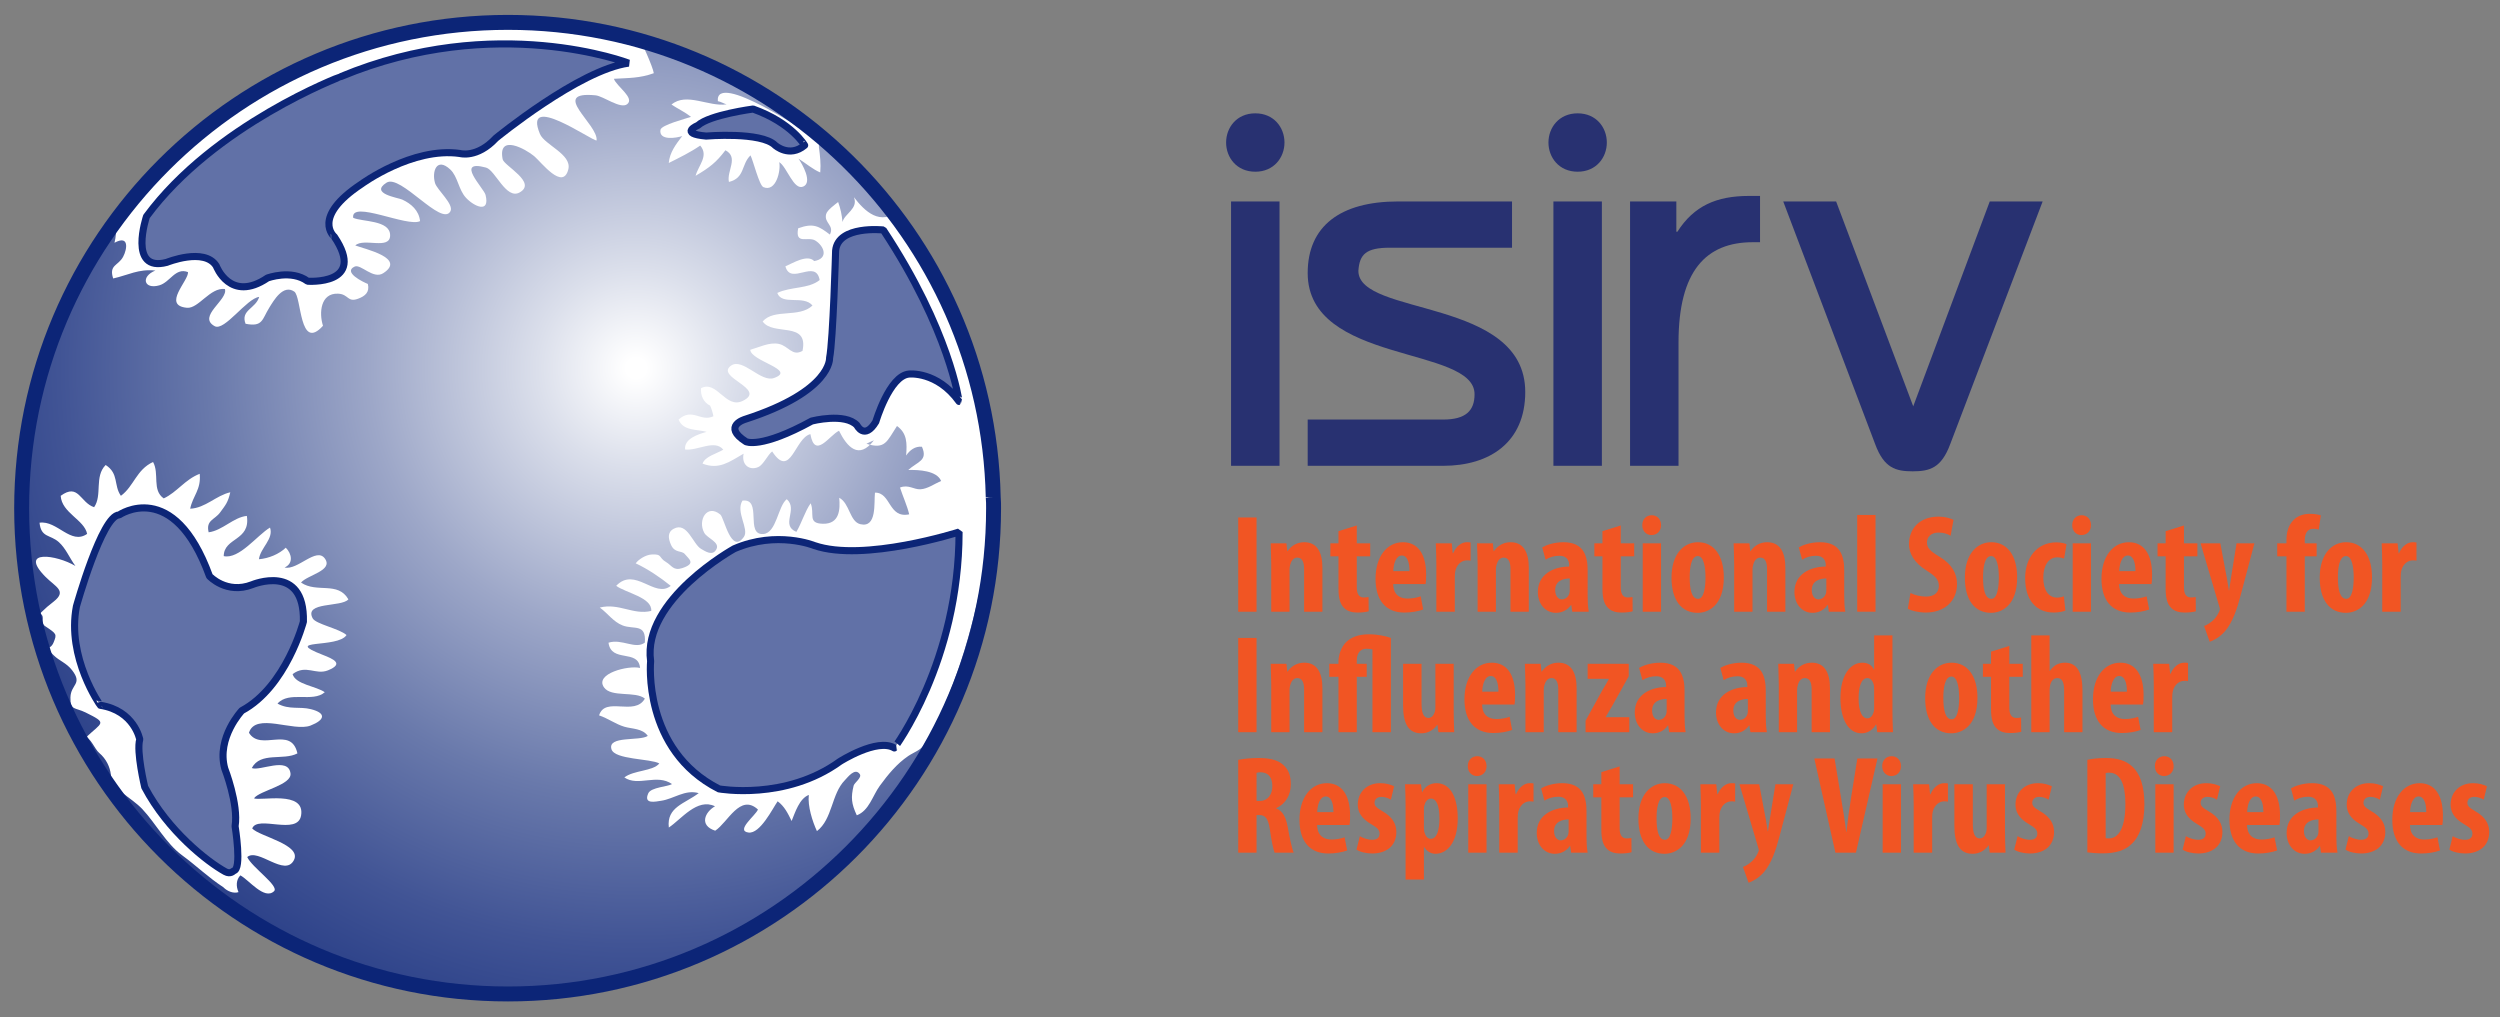 <?xml version="1.0" encoding="utf-8"?>
<!-- Generator: Adobe Illustrator 16.0.0, SVG Export Plug-In . SVG Version: 6.00 Build 0)  -->
<!DOCTYPE svg PUBLIC "-//W3C//DTD SVG 1.1//EN" "http://www.w3.org/Graphics/SVG/1.1/DTD/svg11.dtd">
<svg version="1.1" xmlns="http://www.w3.org/2000/svg" xmlns:xlink="http://www.w3.org/1999/xlink" x="0px" y="0px"
	 width="306.333px" height="124.667px" viewBox="0 0 306.333 124.667" enable-background="new 0 0 306.333 124.667"
	 xml:space="preserve">
<rect x="0" y="0" width="306.333" height="124.667" fill="#808080" stroke="none"/>
<g id="Layer_1">
	<g>
		<g>
			<path fill="#F15523" d="M153.969,63.407v11.547h-2.246V63.407H153.969z"/>
			<path fill="#F15523" d="M155.766,69.095c0-0.924-0.05-1.73-0.068-2.519h1.936l0.102,0.96h0.036
				c0.446-0.668,1.165-1.097,2.04-1.097c1.592,0,2.227,1.269,2.227,3.135v5.381h-2.244v-5.243c0-0.703-0.171-1.388-0.822-1.388
				c-0.378,0-0.687,0.256-0.84,0.754c-0.069,0.171-0.121,0.446-0.121,0.772v5.105h-2.245V69.095z"/>
			<path fill="#F15523" d="M166.251,64.385v2.191h1.646v1.595h-1.646v3.819c0,0.977,0.412,1.218,0.859,1.218
				c0.223,0,0.393-0.018,0.58-0.052l0.018,1.747c-0.31,0.086-0.771,0.155-1.37,0.155c-0.653,0-1.218-0.155-1.61-0.531
				c-0.462-0.446-0.721-1.079-0.721-2.398V68.17h-0.992v-1.595h0.992v-1.49L166.251,64.385z"/>
			<path fill="#F15523" d="M170.705,71.563c0.035,1.302,0.79,1.781,1.783,1.781c0.635,0,1.198-0.136,1.594-0.274l0.308,1.612
				c-0.583,0.221-1.458,0.376-2.313,0.376c-2.278,0-3.528-1.508-3.528-4.129c0-2.81,1.457-4.489,3.357-4.489
				c1.8,0,2.844,1.422,2.844,3.959c0,0.599-0.016,0.924-0.068,1.165H170.705z M172.71,69.986c0-1.079-0.273-1.919-0.941-1.919
				c-0.739,0-1.029,1.08-1.045,1.919H172.71z"/>
			<path fill="#F15523" d="M176,69.095c0-0.84-0.034-1.747-0.067-2.519h1.953l0.12,1.217h0.049c0.379-0.892,1.047-1.354,1.662-1.354
				c0.226,0,0.344,0,0.481,0.035v2.227c-0.138-0.036-0.29-0.036-0.481-0.036c-0.478,0-1.114,0.326-1.369,1.201
				c-0.053,0.189-0.086,0.479-0.086,0.84v4.249H176V69.095z"/>
			<path fill="#F15523" d="M181.055,69.095c0-0.924-0.052-1.73-0.069-2.519h1.936l0.102,0.96h0.034
				c0.447-0.668,1.167-1.097,2.041-1.097c1.592,0,2.229,1.269,2.229,3.135v5.381h-2.245v-5.243c0-0.703-0.173-1.388-0.822-1.388
				c-0.379,0-0.687,0.256-0.84,0.754c-0.07,0.171-0.122,0.446-0.122,0.772v5.105h-2.242V69.095z"/>
			<path fill="#F15523" d="M194.539,73.035c0,0.669,0.033,1.354,0.137,1.919h-2.021l-0.121-0.823h-0.034
				c-0.462,0.651-1.112,0.959-1.851,0.959c-1.268,0-2.21-1.062-2.21-2.552c0-2.194,1.937-3.102,3.837-3.119v-0.189
				c0-0.651-0.393-1.13-1.18-1.13c-0.67,0-1.217,0.171-1.715,0.479l-0.41-1.507c0.463-0.274,1.438-0.634,2.604-0.634
				c2.55,0,2.964,1.782,2.964,3.478V73.035z M192.345,70.877c-0.753,0.017-1.783,0.256-1.783,1.422c0,0.839,0.465,1.148,0.806,1.148
				c0.36,0,0.772-0.223,0.925-0.719c0.037-0.121,0.053-0.257,0.053-0.395V70.877z"/>
			<path fill="#F15523" d="M198.597,64.385v2.191h1.646v1.595h-1.646v3.819c0,0.977,0.412,1.218,0.858,1.218
				c0.222,0,0.394-0.018,0.583-0.052l0.015,1.747c-0.306,0.086-0.769,0.155-1.369,0.155c-0.652,0-1.216-0.155-1.61-0.531
				c-0.463-0.446-0.721-1.079-0.721-2.398V68.17h-0.992v-1.595h0.992v-1.49L198.597,64.385z"/>
			<path fill="#F15523" d="M203.533,64.349c0.016,0.719-0.496,1.216-1.183,1.216c-0.616,0-1.13-0.497-1.113-1.216
				c-0.017-0.755,0.532-1.217,1.149-1.217C203.037,63.132,203.533,63.594,203.533,64.349z M201.287,74.955v-8.379h2.246v8.379
				H201.287z"/>
			<path fill="#F15523" d="M211.225,70.74c0,3.496-1.936,4.352-3.204,4.352c-2.004,0-3.205-1.576-3.205-4.3
				c0-3.016,1.578-4.353,3.24-4.353C210.027,66.439,211.225,68.101,211.225,70.74z M207.045,70.74c0,1.439,0.222,2.638,1.028,2.638
				c0.719,0,0.905-1.404,0.905-2.638c0-1.148-0.187-2.605-0.94-2.605C207.215,68.135,207.045,69.591,207.045,70.74z"/>
			<path fill="#F15523" d="M212.492,69.095c0-0.924-0.049-1.73-0.066-2.519h1.935l0.103,0.96h0.035
				c0.445-0.668,1.164-1.097,2.037-1.097c1.595,0,2.23,1.269,2.23,3.135v5.381h-2.246v-5.243c0-0.703-0.172-1.388-0.824-1.388
				c-0.375,0-0.683,0.256-0.837,0.754c-0.068,0.171-0.12,0.446-0.12,0.772v5.105h-2.246V69.095z"/>
			<path fill="#F15523" d="M225.978,73.035c0,0.669,0.031,1.354,0.133,1.919h-2.02l-0.117-0.823h-0.037
				c-0.463,0.651-1.113,0.959-1.85,0.959c-1.268,0-2.211-1.062-2.211-2.552c0-2.194,1.938-3.102,3.839-3.119v-0.189
				c0-0.651-0.395-1.13-1.183-1.13c-0.67,0-1.215,0.171-1.713,0.479l-0.413-1.507c0.463-0.274,1.438-0.634,2.606-0.634
				c2.553,0,2.965,1.782,2.965,3.478V73.035z M223.785,70.877c-0.756,0.017-1.784,0.256-1.784,1.422
				c0,0.839,0.463,1.148,0.806,1.148c0.361,0,0.771-0.223,0.927-0.719c0.034-0.121,0.052-0.257,0.052-0.395V70.877z"/>
			<path fill="#F15523" d="M227.568,63.098h2.246v11.857h-2.246V63.098z"/>
			<path fill="#F15523" d="M234.097,72.659c0.463,0.256,1.252,0.444,1.901,0.444c1.062,0,1.576-0.547,1.576-1.301
				c0-0.84-0.515-1.251-1.491-1.886c-1.574-0.958-2.174-2.175-2.174-3.22c0-1.851,1.23-3.393,3.646-3.393
				c0.756,0,1.475,0.206,1.816,0.411l-0.358,1.936c-0.326-0.206-0.823-0.394-1.472-0.394c-0.961,0-1.424,0.583-1.424,1.198
				c0,0.687,0.343,1.047,1.594,1.799c1.523,0.926,2.09,2.09,2.09,3.308c0,2.106-1.56,3.495-3.822,3.495
				c-0.924,0-1.832-0.24-2.208-0.462L234.097,72.659z"/>
			<path fill="#F15523" d="M247.169,70.74c0,3.496-1.938,4.352-3.205,4.352c-2.004,0-3.203-1.576-3.203-4.3
				c0-3.016,1.576-4.353,3.238-4.353C245.97,66.439,247.169,68.101,247.169,70.74z M242.988,70.74c0,1.439,0.223,2.638,1.029,2.638
				c0.72,0,0.906-1.404,0.906-2.638c0-1.148-0.187-2.605-0.941-2.605C243.16,68.135,242.988,69.591,242.988,70.74z"/>
			<path fill="#F15523" d="M253.08,74.817c-0.223,0.102-0.787,0.24-1.422,0.24c-2.123,0-3.511-1.474-3.511-4.214
				c0-2.588,1.523-4.387,3.835-4.387c0.533,0,1.011,0.12,1.235,0.224l-0.292,1.765c-0.189-0.069-0.463-0.153-0.838-0.153
				c-1.081,0-1.716,1.027-1.716,2.484c0,1.525,0.635,2.45,1.679,2.45c0.327,0,0.602-0.053,0.842-0.172L253.08,74.817z"/>
			<path fill="#F15523" d="M256.214,64.349c0.018,0.719-0.496,1.216-1.181,1.216c-0.617,0-1.131-0.497-1.116-1.216
				c-0.015-0.755,0.533-1.217,1.15-1.217C255.718,63.132,256.214,63.594,256.214,64.349z M253.971,74.955v-8.379h2.243v8.379
				H253.971z"/>
			<path fill="#F15523" d="M259.658,71.563c0.034,1.302,0.788,1.781,1.783,1.781c0.633,0,1.199-0.136,1.592-0.274l0.311,1.612
				c-0.584,0.221-1.459,0.376-2.313,0.376c-2.279,0-3.53-1.508-3.53-4.129c0-2.81,1.454-4.489,3.358-4.489
				c1.796,0,2.842,1.422,2.842,3.959c0,0.599-0.016,0.924-0.068,1.165H259.658z M261.662,69.986c0-1.079-0.271-1.919-0.941-1.919
				c-0.736,0-1.028,1.08-1.043,1.919H261.662z"/>
			<path fill="#F15523" d="M267.607,64.385v2.191h1.646v1.595h-1.646v3.819c0,0.977,0.414,1.218,0.857,1.218
				c0.225,0,0.395-0.018,0.584-0.052l0.016,1.747c-0.307,0.086-0.769,0.155-1.369,0.155c-0.652,0-1.22-0.155-1.613-0.531
				c-0.46-0.446-0.719-1.079-0.719-2.398V68.17h-0.992v-1.595h0.992v-1.49L267.607,64.385z"/>
			<path fill="#F15523" d="M272.062,66.576l0.82,4.352c0.089,0.497,0.156,0.96,0.225,1.406h0.036
				c0.069-0.429,0.136-0.909,0.203-1.371l0.704-4.387h2.19l-1.71,6.459c-0.412,1.576-0.96,3.205-1.869,4.284
				c-0.703,0.822-1.559,1.217-1.902,1.319l-0.685-1.936c0.394-0.136,0.771-0.394,1.115-0.702c0.308-0.292,0.546-0.635,0.7-0.994
				c0.068-0.155,0.12-0.241,0.12-0.36c0-0.103-0.034-0.206-0.067-0.309l-2.297-7.762H272.062z"/>
			<path fill="#F15523" d="M280.166,74.955V68.17h-1.131v-1.595h1.131v-0.342c0-0.941,0.188-1.816,0.856-2.501
				c0.497-0.514,1.216-0.771,2.006-0.771c0.581,0,1.026,0.086,1.353,0.188l-0.258,1.747c-0.172-0.067-0.41-0.102-0.683-0.102
				c-0.755,0-1.03,0.65-1.03,1.387v0.394h1.456v1.595h-1.456v6.784H280.166z"/>
			<path fill="#F15523" d="M290.65,70.74c0,3.496-1.936,4.352-3.203,4.352c-2.005,0-3.203-1.576-3.203-4.3
				c0-3.016,1.574-4.353,3.237-4.353C289.452,66.439,290.65,68.101,290.65,70.74z M286.47,70.74c0,1.439,0.225,2.638,1.028,2.638
				c0.72,0,0.909-1.404,0.909-2.638c0-1.148-0.189-2.605-0.943-2.605C286.644,68.135,286.47,69.591,286.47,70.74z"/>
			<path fill="#F15523" d="M291.904,69.095c0-0.84-0.037-1.747-0.07-2.519h1.954l0.12,1.217h0.05
				c0.376-0.892,1.045-1.354,1.663-1.354c0.223,0,0.342,0,0.479,0.035v2.227c-0.137-0.036-0.289-0.036-0.479-0.036
				c-0.48,0-1.113,0.326-1.371,1.201c-0.052,0.189-0.085,0.479-0.085,0.84v4.249h-2.261V69.095z"/>
			<path fill="#F15523" d="M153.969,78.169v11.547h-2.246V78.169H153.969z"/>
			<path fill="#F15523" d="M155.766,83.858c0-0.926-0.05-1.731-0.068-2.52h1.936l0.102,0.96h0.036
				c0.446-0.669,1.165-1.098,2.04-1.098c1.592,0,2.227,1.268,2.227,3.136v5.379h-2.244v-5.242c0-0.703-0.171-1.387-0.822-1.387
				c-0.378,0-0.687,0.256-0.84,0.753c-0.069,0.171-0.121,0.445-0.121,0.771v5.105h-2.245V83.858z"/>
			<path fill="#F15523" d="M164.007,89.717v-6.784h-1.131v-1.594h1.131v-0.325c0-0.618,0.273-1.748,1.027-2.417
				c0.567-0.498,1.371-0.874,2.727-0.874c1.043,0,2.072,0.223,2.67,0.445v11.547h-2.26V79.592c-0.172-0.069-0.395-0.102-0.72-0.102
				c-0.874,0-1.2,0.686-1.2,1.421v0.428h1.217v1.594h-1.217v6.784H164.007z"/>
			<path fill="#F15523" d="M178.125,87.164c0,0.891,0.032,1.765,0.066,2.553h-1.933l-0.121-0.89h-0.033
				c-0.395,0.565-1.08,1.028-1.938,1.028c-1.594,0-2.244-1.183-2.244-3.444v-5.072h2.262v4.832c0,1.097,0.204,1.799,0.84,1.799
				c0.377,0,0.614-0.291,0.718-0.566c0.085-0.171,0.14-0.427,0.14-0.719v-5.346h2.243V87.164z"/>
			<path fill="#F15523" d="M181.603,86.326c0.033,1.302,0.788,1.781,1.781,1.781c0.636,0,1.201-0.137,1.594-0.274l0.31,1.61
				c-0.585,0.223-1.456,0.376-2.313,0.376c-2.279,0-3.531-1.507-3.531-4.129c0-2.81,1.459-4.489,3.358-4.489
				c1.802,0,2.845,1.423,2.845,3.958c0,0.599-0.018,0.925-0.068,1.166H181.603z M183.609,84.749c0-1.079-0.277-1.918-0.943-1.918
				c-0.736,0-1.029,1.079-1.043,1.918H183.609z"/>
			<path fill="#F15523" d="M186.915,83.858c0-0.926-0.052-1.731-0.069-2.52h1.936l0.104,0.96h0.031
				c0.449-0.669,1.167-1.098,2.041-1.098c1.593,0,2.229,1.268,2.229,3.136v5.379h-2.247v-5.242c0-0.703-0.17-1.387-0.82-1.387
				c-0.377,0-0.686,0.256-0.84,0.753c-0.07,0.171-0.121,0.445-0.121,0.771v5.105h-2.243V83.858z"/>
			<path fill="#F15523" d="M194.283,88.313l2.056-3.735c0.272-0.48,0.631-1.029,0.787-1.354v-0.051h-2.587v-1.834h5.037v1.525
				l-2.006,3.598c-0.289,0.497-0.616,1.027-0.804,1.371v0.05h2.877v1.833h-5.36V88.313z"/>
			<path fill="#F15523" d="M206.412,87.799c0,0.668,0.035,1.354,0.136,1.918h-2.021l-0.119-0.822h-0.037
				c-0.46,0.65-1.113,0.96-1.848,0.96c-1.268,0-2.212-1.063-2.212-2.553c0-2.193,1.937-3.102,3.837-3.118v-0.188
				c0-0.652-0.393-1.132-1.18-1.132c-0.669,0-1.217,0.17-1.713,0.48l-0.414-1.507c0.465-0.275,1.44-0.635,2.605-0.635
				c2.553,0,2.965,1.782,2.965,3.479V87.799z M204.22,85.64c-0.757,0.017-1.783,0.256-1.783,1.421c0,0.84,0.461,1.148,0.804,1.148
				c0.36,0,0.771-0.222,0.927-0.72c0.033-0.12,0.053-0.256,0.053-0.393V85.64z"/>
			<path fill="#F15523" d="M216.365,87.799c0,0.668,0.034,1.354,0.137,1.918h-2.021l-0.12-0.822h-0.034
				c-0.463,0.65-1.113,0.96-1.85,0.96c-1.269,0-2.211-1.063-2.211-2.553c0-2.193,1.938-3.102,3.84-3.118v-0.188
				c0-0.652-0.395-1.132-1.184-1.132c-0.668,0-1.218,0.17-1.714,0.48l-0.41-1.507c0.462-0.275,1.438-0.635,2.604-0.635
				c2.553,0,2.963,1.782,2.963,3.479V87.799z M214.172,85.64c-0.755,0.017-1.783,0.256-1.783,1.421c0,0.84,0.462,1.148,0.806,1.148
				c0.361,0,0.772-0.222,0.927-0.72c0.031-0.12,0.051-0.256,0.051-0.393V85.64z"/>
			<path fill="#F15523" d="M217.958,83.858c0-0.926-0.051-1.731-0.068-2.52h1.938l0.102,0.96h0.035
				c0.444-0.669,1.164-1.098,2.036-1.098c1.595,0,2.229,1.268,2.229,3.136v5.379h-2.245v-5.242c0-0.703-0.17-1.387-0.82-1.387
				c-0.379,0-0.686,0.256-0.842,0.753c-0.066,0.171-0.12,0.445-0.12,0.771v5.105h-2.243V83.858z"/>
			<path fill="#F15523" d="M231.888,77.86v9.373c0,0.805,0.033,1.713,0.068,2.484h-1.934l-0.121-0.941h-0.037
				c-0.308,0.583-0.976,1.08-1.744,1.08c-1.787,0-2.606-1.972-2.606-4.319c0-2.911,1.267-4.334,2.69-4.334
				c0.736,0,1.198,0.36,1.404,0.839h0.035V77.86H231.888z M229.644,84.559c0-0.153,0-0.325-0.018-0.496
				c-0.086-0.515-0.359-0.976-0.805-0.976c-0.79,0-1.08,1.147-1.08,2.501c0,1.594,0.426,2.432,1.063,2.432
				c0.273,0,0.599-0.154,0.769-0.737c0.054-0.12,0.071-0.307,0.071-0.513V84.559z"/>
			<path fill="#F15523" d="M242.304,85.503c0,3.496-1.936,4.352-3.205,4.352c-2.004,0-3.203-1.577-3.203-4.301
				c0-3.016,1.576-4.352,3.24-4.352C241.103,81.202,242.304,82.864,242.304,85.503z M238.123,85.503
				c0,1.439,0.224,2.638,1.029,2.638c0.72,0,0.909-1.405,0.909-2.638c0-1.148-0.189-2.605-0.942-2.605
				C238.294,82.898,238.123,84.354,238.123,85.503z"/>
			<path fill="#F15523" d="M246.21,79.146v2.193h1.646v1.594h-1.646v3.821c0,0.975,0.412,1.216,0.855,1.216
				c0.224,0,0.395-0.018,0.584-0.051l0.018,1.748c-0.309,0.085-0.771,0.154-1.372,0.154c-0.651,0-1.216-0.154-1.61-0.531
				c-0.463-0.445-0.719-1.08-0.719-2.399v-3.957h-0.994v-1.594h0.994v-1.49L246.21,79.146z"/>
			<path fill="#F15523" d="M248.898,77.86h2.246v4.352h0.035c0.189-0.291,0.443-0.53,0.719-0.719
				c0.326-0.188,0.719-0.292,1.131-0.292c1.543,0,2.143,1.303,2.143,3.427v5.088h-2.246v-5.088c0-0.822-0.152-1.541-0.82-1.541
				c-0.379,0-0.703,0.222-0.875,0.787c-0.035,0.137-0.086,0.447-0.086,0.635v5.208h-2.246V77.86z"/>
			<path fill="#F15523" d="M258.616,86.326c0.033,1.302,0.788,1.781,1.78,1.781c0.635,0,1.201-0.137,1.593-0.274l0.31,1.61
				c-0.582,0.223-1.456,0.376-2.314,0.376c-2.277,0-3.528-1.507-3.528-4.129c0-2.81,1.456-4.489,3.358-4.489
				c1.799,0,2.845,1.423,2.845,3.958c0,0.599-0.017,0.925-0.071,1.166H258.616z M260.618,84.749c0-1.079-0.272-1.918-0.94-1.918
				c-0.736,0-1.028,1.079-1.047,1.918H260.618z"/>
			<path fill="#F15523" d="M263.908,83.858c0-0.84-0.033-1.748-0.067-2.52h1.954l0.119,1.216h0.051
				c0.377-0.89,1.045-1.354,1.662-1.354c0.222,0,0.342,0,0.479,0.034v2.229c-0.137-0.035-0.291-0.035-0.479-0.035
				c-0.481,0-1.114,0.326-1.37,1.199c-0.054,0.189-0.087,0.48-0.087,0.84v4.249h-2.262V83.858z"/>
			<path fill="#F15523" d="M151.723,93.104c0.703-0.138,1.594-0.224,2.452-0.224c1.232,0,2.329,0.172,3.082,0.856
				c0.703,0.634,0.909,1.405,0.909,2.399c0,1.233-0.6,2.347-1.783,2.895v0.035c0.79,0.308,1.183,1.046,1.406,2.278
				c0.222,1.286,0.531,2.708,0.736,3.137h-2.347c-0.136-0.326-0.394-1.491-0.565-2.759c-0.206-1.439-0.565-1.851-1.319-1.851h-0.325
				v4.61h-2.246V93.104z M153.969,98.142h0.393c0.978,0,1.543-0.79,1.543-1.8c0-0.977-0.396-1.679-1.405-1.713
				c-0.188,0-0.412,0.018-0.531,0.068V98.142z"/>
			<path fill="#F15523" d="M161.386,101.088c0.036,1.301,0.789,1.781,1.782,1.781c0.635,0,1.197-0.136,1.593-0.273l0.309,1.61
				c-0.582,0.223-1.456,0.376-2.313,0.376c-2.277,0-3.529-1.507-3.529-4.128c0-2.81,1.458-4.488,3.358-4.488
				c1.799,0,2.844,1.421,2.844,3.957c0,0.6-0.017,0.925-0.068,1.166H161.386z M163.392,99.511c0-1.078-0.275-1.918-0.943-1.918
				c-0.737,0-1.027,1.079-1.046,1.918H163.392z"/>
			<path fill="#F15523" d="M166.628,102.458c0.326,0.205,0.943,0.444,1.508,0.444c0.583,0,0.908-0.256,0.908-0.752
				c0-0.429-0.24-0.703-0.978-1.132c-1.37-0.771-1.694-1.645-1.694-2.416c0-1.507,1.079-2.637,2.758-2.637
				c0.703,0,1.251,0.171,1.696,0.375l-0.396,1.646c-0.324-0.188-0.718-0.343-1.164-0.343c-0.564,0-0.84,0.343-0.84,0.719
				c0,0.377,0.188,0.583,0.978,1.045c1.233,0.703,1.696,1.577,1.696,2.536c0,1.714-1.235,2.638-2.965,2.638
				c-0.702,0-1.525-0.188-1.918-0.479L166.628,102.458z"/>
			<path fill="#F15523" d="M172.23,98.759c0-1.012-0.033-1.869-0.067-2.657h1.953l0.122,0.959h0.031
				c0.342-0.686,0.979-1.096,1.748-1.096c1.849,0,2.604,2.004,2.604,4.316c0,2.981-1.319,4.335-2.726,4.335
				c-0.684,0-1.146-0.429-1.387-0.822h-0.033v3.974h-2.246V98.759z M174.476,101.414c0,0.291,0.033,0.548,0.122,0.719
				c0.17,0.514,0.462,0.651,0.718,0.651c0.785,0,1.062-1.165,1.062-2.484c0-1.594-0.376-2.45-1.044-2.45
				c-0.345,0-0.67,0.325-0.755,0.719c-0.087,0.172-0.103,0.395-0.103,0.6V101.414z"/>
			<path fill="#F15523" d="M182.15,93.875c0.018,0.719-0.496,1.217-1.182,1.217c-0.616,0-1.131-0.498-1.113-1.217
				c-0.018-0.754,0.531-1.216,1.148-1.216C181.654,92.658,182.15,93.121,182.15,93.875z M179.908,104.48v-8.378h2.242v8.378H179.908
				z"/>
			<path fill="#F15523" d="M183.708,98.62c0-0.84-0.033-1.747-0.066-2.518h1.953l0.12,1.217h0.05
				c0.377-0.891,1.045-1.353,1.664-1.353c0.221,0,0.343,0,0.479,0.033v2.229c-0.136-0.036-0.291-0.036-0.479-0.036
				c-0.48,0-1.117,0.326-1.371,1.2c-0.053,0.188-0.088,0.479-0.088,0.839v4.25h-2.262V98.62z"/>
			<path fill="#F15523" d="M194.4,102.561c0,0.668,0.035,1.354,0.139,1.919h-2.022l-0.12-0.822h-0.035
				c-0.461,0.651-1.111,0.959-1.85,0.959c-1.268,0-2.211-1.063-2.211-2.554c0-2.193,1.938-3.1,3.84-3.118v-0.187
				c0-0.653-0.395-1.132-1.183-1.132c-0.668,0-1.216,0.172-1.714,0.479l-0.41-1.508c0.462-0.274,1.438-0.632,2.604-0.632
				c2.553,0,2.963,1.781,2.963,3.478V102.561z M192.208,100.401c-0.754,0.019-1.783,0.259-1.783,1.424
				c0,0.838,0.462,1.147,0.805,1.147c0.362,0,0.771-0.224,0.926-0.72c0.034-0.12,0.053-0.256,0.053-0.395V100.401z"/>
			<path fill="#F15523" d="M198.461,93.909v2.193h1.644v1.594h-1.644v3.819c0,0.978,0.409,1.218,0.856,1.218
				c0.223,0,0.393-0.019,0.583-0.052l0.017,1.747c-0.306,0.085-0.773,0.154-1.371,0.154c-0.65,0-1.215-0.154-1.61-0.531
				c-0.462-0.445-0.718-1.079-0.718-2.397v-3.958h-0.994v-1.594h0.994v-1.49L198.461,93.909z"/>
			<path fill="#F15523" d="M207.164,100.265c0,3.495-1.934,4.353-3.203,4.353c-2.006,0-3.202-1.578-3.202-4.3
				c0-3.016,1.575-4.352,3.235-4.352C205.964,95.966,207.164,97.627,207.164,100.265z M202.984,100.265
				c0,1.439,0.224,2.638,1.027,2.638c0.72,0,0.908-1.403,0.908-2.638c0-1.147-0.188-2.605-0.939-2.605
				C203.154,97.66,202.984,99.118,202.984,100.265z"/>
			<path fill="#F15523" d="M208.416,98.62c0-0.84-0.035-1.747-0.068-2.518h1.953l0.121,1.217h0.053
				c0.374-0.891,1.042-1.353,1.66-1.353c0.221,0,0.342,0,0.479,0.033v2.229c-0.137-0.036-0.289-0.036-0.479-0.036
				c-0.479,0-1.113,0.326-1.369,1.2c-0.055,0.188-0.09,0.479-0.09,0.839v4.25h-2.26V98.62z"/>
			<path fill="#F15523" d="M215.56,96.102l0.821,4.352c0.087,0.497,0.153,0.96,0.225,1.404h0.032c0.07-0.428,0.137-0.907,0.205-1.37
				l0.705-4.386h2.191l-1.715,6.459c-0.41,1.577-0.957,3.204-1.866,4.283c-0.702,0.822-1.559,1.216-1.901,1.319l-0.686-1.937
				c0.396-0.137,0.771-0.393,1.111-0.702c0.311-0.291,0.55-0.633,0.705-0.994c0.068-0.154,0.121-0.239,0.121-0.358
				c0-0.104-0.035-0.207-0.07-0.31l-2.295-7.761H215.56z"/>
			<path fill="#F15523" d="M224.897,104.48l-2.587-11.547h2.486l0.82,4.985c0.205,1.233,0.445,2.655,0.598,4.009h0.036
				c0.153-1.371,0.343-2.759,0.548-4.061l0.789-4.933h2.467l-2.639,11.547H224.897z"/>
			<path fill="#F15523" d="M232.932,93.875c0.017,0.719-0.495,1.217-1.183,1.217c-0.614,0-1.131-0.498-1.113-1.217
				c-0.018-0.754,0.531-1.216,1.147-1.216C232.437,92.658,232.932,93.121,232.932,93.875z M230.687,104.48v-8.378h2.245v8.378
				H230.687z"/>
			<path fill="#F15523" d="M234.49,98.62c0-0.84-0.032-1.747-0.068-2.518h1.955l0.12,1.217h0.05
				c0.377-0.891,1.046-1.353,1.662-1.353c0.223,0,0.344,0,0.479,0.033v2.229c-0.136-0.036-0.29-0.036-0.479-0.036
				c-0.479,0-1.115,0.326-1.371,1.2c-0.051,0.188-0.083,0.479-0.083,0.839v4.25h-2.265V98.62z"/>
			<path fill="#F15523" d="M245.678,101.927c0,0.892,0.035,1.764,0.067,2.553h-1.936l-0.12-0.891h-0.031
				c-0.396,0.565-1.08,1.028-1.937,1.028c-1.595,0-2.246-1.183-2.246-3.444v-5.071h2.26v4.832c0,1.096,0.207,1.799,0.843,1.799
				c0.375,0,0.618-0.291,0.718-0.567c0.086-0.169,0.138-0.427,0.138-0.718v-5.346h2.244V101.927z"/>
			<path fill="#F15523" d="M247.22,102.458c0.326,0.205,0.941,0.444,1.508,0.444c0.584,0,0.91-0.256,0.91-0.752
				c0-0.429-0.242-0.703-0.977-1.132c-1.372-0.771-1.698-1.645-1.698-2.416c0-1.507,1.079-2.637,2.76-2.637
				c0.7,0,1.249,0.171,1.694,0.375l-0.391,1.646c-0.326-0.188-0.723-0.343-1.168-0.343c-0.565,0-0.84,0.343-0.84,0.719
				c0,0.377,0.189,0.583,0.979,1.045c1.232,0.703,1.695,1.577,1.695,2.536c0,1.714-1.234,2.638-2.965,2.638
				c-0.701,0-1.525-0.188-1.918-0.479L247.22,102.458z"/>
			<path fill="#F15523" d="M255.77,93.104c0.565-0.138,1.39-0.224,2.278-0.224c1.457,0,2.469,0.344,3.205,1.028
				c0.993,0.891,1.506,2.415,1.506,4.66c0,2.33-0.598,3.992-1.609,4.883c-0.77,0.753-1.92,1.114-3.529,1.114
				c-0.703,0-1.406-0.067-1.851-0.12V93.104z M258.014,102.697c0.103,0.036,0.274,0.036,0.393,0.036c1.081,0,2.023-1.063,2.023-4.25
				c0-2.364-0.618-3.804-1.97-3.804c-0.154,0-0.309,0-0.446,0.053V102.697z"/>
			<path fill="#F15523" d="M266.341,93.875c0.016,0.719-0.497,1.217-1.182,1.217c-0.617,0-1.132-0.498-1.112-1.217
				c-0.02-0.754,0.528-1.216,1.146-1.216C265.844,92.658,266.341,93.121,266.341,93.875z M264.097,104.48v-8.378h2.244v8.378
				H264.097z"/>
			<path fill="#F15523" d="M267.848,102.458c0.325,0.205,0.942,0.444,1.509,0.444c0.582,0,0.908-0.256,0.908-0.752
				c0-0.429-0.242-0.703-0.977-1.132c-1.371-0.771-1.698-1.645-1.698-2.416c0-1.507,1.081-2.637,2.759-2.637
				c0.703,0,1.251,0.171,1.698,0.375l-0.396,1.646c-0.324-0.188-0.718-0.343-1.165-0.343c-0.565,0-0.841,0.343-0.841,0.719
				c0,0.377,0.188,0.583,0.979,1.045c1.233,0.703,1.695,1.577,1.695,2.536c0,1.714-1.234,2.638-2.963,2.638
				c-0.703,0-1.525-0.188-1.918-0.479L267.848,102.458z"/>
			<path fill="#F15523" d="M275.335,101.088c0.034,1.301,0.789,1.781,1.783,1.781c0.633,0,1.198-0.136,1.592-0.273l0.31,1.61
				c-0.585,0.223-1.456,0.376-2.313,0.376c-2.281,0-3.529-1.507-3.529-4.128c0-2.81,1.457-4.488,3.356-4.488
				c1.8,0,2.845,1.421,2.845,3.957c0,0.6-0.018,0.925-0.068,1.166H275.335z M277.339,99.511c0-1.078-0.273-1.918-0.941-1.918
				c-0.736,0-1.028,1.079-1.045,1.918H277.339z"/>
			<path fill="#F15523" d="M286.283,102.561c0,0.668,0.034,1.354,0.139,1.919h-2.023l-0.12-0.822h-0.032
				c-0.465,0.651-1.115,0.959-1.852,0.959c-1.27,0-2.209-1.063-2.209-2.554c0-2.193,1.936-3.1,3.838-3.118v-0.187
				c0-0.653-0.396-1.132-1.183-1.132c-0.669,0-1.217,0.172-1.716,0.479l-0.409-1.508c0.462-0.274,1.438-0.632,2.603-0.632
				c2.555,0,2.965,1.781,2.965,3.478V102.561z M284.09,100.401c-0.755,0.019-1.783,0.259-1.783,1.424
				c0,0.838,0.464,1.147,0.806,1.147c0.36,0,0.772-0.224,0.926-0.72c0.035-0.12,0.052-0.256,0.052-0.395V100.401z"/>
			<path fill="#F15523" d="M287.808,102.458c0.326,0.205,0.94,0.444,1.508,0.444c0.583,0,0.908-0.256,0.908-0.752
				c0-0.429-0.24-0.703-0.977-1.132c-1.373-0.771-1.697-1.645-1.697-2.416c0-1.507,1.078-2.637,2.758-2.637
				c0.705,0,1.253,0.171,1.697,0.375l-0.395,1.646c-0.324-0.188-0.719-0.343-1.164-0.343c-0.564,0-0.84,0.343-0.84,0.719
				c0,0.377,0.188,0.583,0.975,1.045c1.234,0.703,1.697,1.577,1.697,2.536c0,1.714-1.232,2.638-2.963,2.638
				c-0.705,0-1.525-0.188-1.92-0.479L287.808,102.458z"/>
			<path fill="#F15523" d="M295.294,101.088c0.033,1.301,0.789,1.781,1.781,1.781c0.637,0,1.201-0.136,1.594-0.273l0.309,1.61
				c-0.583,0.223-1.455,0.376-2.311,0.376c-2.282,0-3.531-1.507-3.531-4.128c0-2.81,1.458-4.488,3.359-4.488
				c1.795,0,2.842,1.421,2.842,3.957c0,0.6-0.017,0.925-0.068,1.166H295.294z M297.3,99.511c0-1.078-0.275-1.918-0.943-1.918
				c-0.736,0-1.029,1.079-1.044,1.918H297.3z"/>
			<path fill="#F15523" d="M300.537,102.458c0.327,0.205,0.941,0.444,1.509,0.444c0.582,0,0.907-0.256,0.907-0.752
				c0-0.429-0.238-0.703-0.977-1.132c-1.371-0.771-1.695-1.645-1.695-2.416c0-1.507,1.077-2.637,2.758-2.637
				c0.703,0,1.25,0.171,1.697,0.375l-0.396,1.646c-0.324-0.188-0.719-0.343-1.164-0.343c-0.564,0-0.838,0.343-0.838,0.719
				c0,0.377,0.188,0.583,0.974,1.045c1.235,0.703,1.698,1.577,1.698,2.536c0,1.714-1.234,2.638-2.964,2.638
				c-0.7,0-1.526-0.188-1.919-0.479L300.537,102.458z"/>
		</g>
		<g>
			<path fill="#283171" d="M153.817,13.887c2.292,0,3.575,1.754,3.575,3.577c0,1.82-1.284,3.577-3.575,3.577
				c-2.297,0-3.578-1.757-3.578-3.577C150.24,15.641,151.521,13.887,153.817,13.887z M150.845,57.077V24.685h5.939v32.392H150.845z"
				/>
			<path fill="#283171" d="M160.235,51.409h16.602c2.767,0,3.845-1.083,3.845-3.104c0-5.941-20.447-3.646-20.447-14.85
				c0-5.733,3.985-8.77,11.069-8.77h13.969v5.668h-14.979c-2.905,0-3.714,0.809-3.847,2.833c0,5.603,20.447,3.239,20.447,14.846
				c0,6.142-4.322,9.045-10.057,9.045h-16.602V51.409z"/>
			<path fill="#283171" d="M193.314,13.887c2.295,0,3.576,1.754,3.576,3.577c0,1.82-1.281,3.577-3.576,3.577
				c-2.293,0-3.577-1.757-3.577-3.577C189.737,15.641,191.021,13.887,193.314,13.887z M190.345,57.077V24.685h5.938v32.392H190.345z
				"/>
			<path fill="#283171" d="M199.736,24.685h5.672v3.709h0.129c2.025-3.17,4.792-4.386,8.775-4.386h1.35v5.67h-0.878
				c-5.735,0-9.109,3.507-9.109,12.281v15.118h-5.938V24.685z"/>
			<path fill="#283171" d="M250.292,24.685l-11.334,29.759c-1.082,2.901-2.499,3.309-4.593,3.309c-2.091,0-3.508-0.408-4.586-3.309
				l-11.274-29.759h6.481l9.448,25.104l9.377-25.104H250.292z"/>
		</g>
		<radialGradient id="SVGID_1_" cx="77.956" cy="45.113" r="112.255" gradientUnits="userSpaceOnUse">
			<stop  offset="0.011" style="stop-color:#FFFFFF"/>
			<stop  offset="0.108" style="stop-color:#DBDFEB"/>
			<stop  offset="0.291" style="stop-color:#9DA7C8"/>
			<stop  offset="0.467" style="stop-color:#6979AB"/>
			<stop  offset="0.63" style="stop-color:#415495"/>
			<stop  offset="0.778" style="stop-color:#243A84"/>
			<stop  offset="0.906" style="stop-color:#122B7A"/>
			<stop  offset="1" style="stop-color:#0C2577"/>
		</radialGradient>
		<path fill-rule="evenodd" clip-rule="evenodd" fill="url(#SVGID_1_)" d="M62.243,121.794c32.825,0,59.503-26.68,59.503-59.504
			c0-32.912-26.678-59.548-59.503-59.548c-32.912,0-59.59,26.636-59.59,59.548C2.653,95.114,29.331,121.794,62.243,121.794
			L62.243,121.794L62.243,121.794z"/>
		<path fill-rule="evenodd" clip-rule="evenodd" fill="#FFFFFF" d="M100.343,17.276c-1.304-0.994-12.726-8.633-12.385-4.879
			c0.39,0.063,0.801,0.334,1.076,0.385c-2.154,0.348-4.944-1.514-6.754,0.033c0.733,0.488,1.652,0.916,2.395,1.504
			c-0.569,0.203-3.652,0.986-3.747,1.59c-0.215,1.361,1.944,1.006,2.669,0.762c-0.787,1.021-1.541,2.016-1.652,3.301
			c1.285-0.645,2.691-1.328,3.851-2.137c1.088,1.26-0.226,2.432-0.563,3.705c1.741-1.025,2.526-1.646,3.655-3.129
			c1.663,0.879,0.133,2.529,0.428,3.883c1.989-0.488,1.489-2.148,2.645-3.256c0.324,0.635,1.068,3.668,1.574,3.889
			c1.555,0.676,2.168-2.057,1.945-3.059c0.962,0.598,1.764,3.49,2.938,2.994c1.186-0.5-0.129-2.805-0.58-3.426
			c0.895,0.568,1.785,1.338,2.67,1.695c0.091-1.057-0.023-2.059-0.164-3.078"/>
		<path fill-rule="evenodd" clip-rule="evenodd" fill="#FFFFFF" d="M120.734,53.843c0.198,1.064,0.234,4.393,0.255,5.484
			c0.035,1.949,0.57,4.098,0,7.879c-0.156,1.037-2.093,14.686-7.735,24.016c-0.427,0.705-1.306,0.967-1.961,1.412
			c-1.411,0.959-2.489,2.283-3.483,3.646c-0.893,1.221-1.307,3.045-2.825,3.623c-0.671-1.441-0.735-2.195-0.386-3.637
			c0.082-0.34,1.045-0.988,0.755-1.406c-0.581-0.838-1.464,0.367-1.831,0.742c-1.663,1.693-1.498,4.762-3.422,6.238
			c-0.555-1.195-1.151-3.076-0.994-4.434c-1.154,0.43-1.689,2.172-2.107,3.195c-0.455-0.926-0.876-1.805-1.713-2.416
			c-0.609,0.869-2.148,4.021-3.575,3.83c-1.63-0.221,0.897-2.109,1.161-2.822c-2.188-2.008-3.702,1.604-5.238,2.596
			c-2.006-0.654-1.257-2.289-0.025-2.992c-2.18-1.064-4.155,1.615-5.658,2.604c-0.289-2.531,1.968-2.914,3.663-4.215
			c-1.671-0.488-3.067,0.719-4.62,0.938c-0.619,0.086-2.197,0.488-1.555-0.926c0.334-0.734,2.406-0.803,2.906-1.123
			c-1.876-1.307-4.158,0.352-5.842-0.813c1.145-0.896,3.508-0.752,4.286-1.713c-1.08-0.604-5.483-0.453-5.866-1.742
			c-0.504-1.688,3.475-0.963,4.45-1.633c-0.64-0.93-1.915-0.844-2.872-1.125c-1.073-0.316-2.001-1.027-3.096-1.391
			c0.746-2.389,4.367,0.158,5.611-2.057c-1.158-0.959-4.119-0.098-5.012-1.379c-1.169-1.676,2.984-2.725,4.422-2.375
			c-0.217-2.367-3.53-0.578-3.867-3.094c1.641-0.529,3.311,0.873,4.453-0.016c0.188-2.377-1.338-1.57-2.711-2.094
			c-1.148-0.439-1.832-1.492-2.81-2.197c2.357-0.59,4.107,0.953,6.306,0.412c0.141-1.65-3.154-2.219-4.295-3.076
			c2.305-2.41,4.72,1.59,6.684,0.006c-1.265-1.023-2.826-2.078-4.293-2.76c0.344-0.482,1.226-1.039,1.925-1.082
			c1.384-0.084,0.815,0.348,1.806,0.932c0.695,0.41,0.879,1.092,1.961,0.738c1.721-0.564,0.846-1.094,0.325-1.723
			c-0.394-0.477-1.239-0.072-1.706-1.164c-0.301-0.703-0.469-1.494,0.342-1.936c1.673-0.906,2.358,1.916,3.375,2.475
			c0.459,0.252,1.41,0.953,1.871,0.008c0.416-0.846-1.133-1.326-1.496-1.98c-0.848-1.525,0.326-3.605,1.966-2.246
			c0.478,0.396,1.329,4.959,2.887,2.734c0.678-0.969-1.05-3.049-0.175-4.441c2.479-0.311,0.285,4.254,2.551,4.092
			c1.633-0.119,1.789-3.424,2.879-4.268c1.42,1.258-0.815,3.176,1.176,4.006c0.66-1.117,1.051-2.518,1.75-3.504
			c0.536,1.285-0.441,2.477,1.515,2.51c2.044,0.035,2.114-1.779,1.985-3.184c1.291,0.668,1.268,2.924,2.593,3.238
			c2.056,0.482,1.646-2.629,1.787-3.869c1.982-0.033,1.634,3.191,4.193,2.66c-0.239-1.041-0.771-2.184-1.125-3.281
			c1.033-0.414,1.697,0.264,2.513,0.211c0.892-0.059,1.679-0.656,2.524-1.021c-0.529-1.273-2.749-1.373-4.022-1.344
			c1.121-1.035,2.439-1.121,1.672-2.846c-0.821-0.092-1.482,0.406-1.936,1.076c0.117-1.5,0.129-2.723-1.119-3.619
			c-1.254,1.91-1.436,2.902-3.744,2.178c0.289-0.162,0.625-0.303,0.915-0.426c-1.854,2.436-3.294,0.809-4.276-1.168
			c-1.151,0.521-2.951,3.555-3.507,0.412c-1.907,0.457-2.426,5.59-4.683,2.119c-0.547,0.404-1.069,1.641-1.709,1.918
			c-1.066,0.463-2.082-0.266-1.79-1.643c-1.753,1.006-3.011,2.004-5.031,1.221c0.301-0.891,1.735-1.221,2.542-1.711
			c-1.051-1.299-3.164,0.16-4.68-0.018c-0.148-1.316,1.576-1.865,2.637-2.164c-1.198-0.338-2.881-0.09-3.437-1.508
			c1.697-1.512,2.677,0.34,4.267-0.402c-0.041-0.297-0.258-1.039-0.408-1.305c-0.791-0.377-1.191-1.248-1.108-2.135
			c1.946-1.027,2.999,2.561,5.087,1.566c3.107-1.479-3.428-2.893-1.413-4.33c1.417-1.01,3.649,2.092,5.262,1.518
			c2.831-1.008-2.826-2.045-2.905-3.459c1.059-0.297,2.352-0.965,3.503-0.721c1.2,0.256,1.633,1.574,2.899,0.854
			c0.788-3.711-3.646-1.777-4.881-3.607c1.4-1.611,4.453-0.387,6.105-1.951c-1.094-1.326-3.748,0.041-4.315-1.541
			c1.663-0.797,3.823-0.471,5.194-1.582c-0.498-2.672-3.547,0.734-4.199-1.678c0.934-0.402,2.699-1.514,3.531-0.643
			c1.8-0.322,1.221-1.826,0.15-2.508c-0.895-0.57-2.518,0.582-2.117-1.51c1.886-0.688,2.544-0.248,3.889,0.77
			c0.582-1.16-0.748-1.398-0.461-2.506c0.131-0.508,1.133-1.211,1.471-1.482c0.303,0.82,0.455,1.586,0.536,2.447
			c0.243-1.029,1.959-1.621,1.401-3.035c1.304,1.703,3.234,3.609,5.574,1.584c2.158,3.143,3.967,5.611,5.594,8.951
			c1.483,3.043,2.658,6.553,3.637,9.789C120.438,47.806,120.087,50.364,120.734,53.843z"/>
		<path fill-rule="evenodd" clip-rule="evenodd" fill="#6171A7" stroke="#0C2577" stroke-width="0.869" stroke-miterlimit="1" d="
			M108.233,28.179c0,0-5.535-0.609-5.842,2.529c0,0-0.305,10.941-0.741,13.164c0,0,0.306,4.057-10.331,7.5
			c0,0-2.921,0.828,0.088,2.746c0,0,1.787,0.916,8.063-2.529c0,0,4.055-1.045,5.536,0.523c0,0,0.917,1.875,2.311-0.436
			c0,0,1.657-5.623,4.056-5.842c0,0,3.444-0.393,6.145,3.357C117.517,49.192,116.385,40.517,108.233,28.179L108.233,28.179
			L108.233,28.179z"/>
		<path fill-rule="evenodd" clip-rule="evenodd" fill="#6171A7" stroke="#0C2577" stroke-width="0.869" stroke-miterlimit="1" d="
			M117.517,65.19c0,0-11.682,3.748-17.74,1.656c0,0-4.578-1.875-9.809,0.393c0,0-11.289,6.234-10.245,13.775
			c0,0-1.044,10.855,8.37,15.65c0,0,8.152,1.48,14.822-3.357c0,0,4.578-2.92,6.67-1.656
			C109.585,91.651,117.517,81.103,117.517,65.19L117.517,65.19L117.517,65.19z"/>
		<path fill-rule="evenodd" clip-rule="evenodd" fill="#6171A7" stroke="#0C2577" stroke-width="0.869" stroke-miterlimit="1" d="
			M92.278,13.36c0,0-5.318,0.697-6.758,2.004c0,0-2.439,1.002,1.002,1.309c0,0,6.758-0.568,8.458,1.133c0,0,1.744,1.57,3.617,0
			C98.598,17.806,97.028,15.06,92.278,13.36L92.278,13.36L92.278,13.36z"/>
		<path fill-rule="evenodd" clip-rule="evenodd" fill="#FFFFFF" d="M41.608,5.705C35.233,7.96,29.39,11.466,24.317,15.929
			c-2.343,2.061-4.515,4.307-6.557,6.66c-0.979,1.129-2.242,2.328-2.986,3.627c-0.803,1.4-0.365,2.014-0.746,3.531
			c1.799-0.979,1.582,0.738,1.056,1.721c-0.591,1.102-1.767,0.977-1.216,2.654c1.848-0.416,3.105-1.191,5.172-0.971
			c-1.814,0.719-1.431,2.354,0.475,1.814c1.338-0.379,1.964-2.223,3.523-1.623c0.105,1.027-3.215,4.086-0.131,4.371
			c1.422,0.131,2.835-2.525,4.654-2.301c0.426,1.318-3.434,3.367-1.251,4.557c1.197,0.652,3.909-3.406,5.452-3.59
			c-0.422,1.439-2.317,1.619-1.672,3.293c2.131,0.424,2.013-0.543,2.91-1.977c0.531-0.85,1.689-2.904,3.059-1.967
			c0.92,0.631,0.596,7.422,3.52,4.191c-0.509-1.584-0.298-4.008,1.822-3.936c1.335,0.045,1.157,1.107,2.469,0.623
			c0.869-0.32,1.451-0.799,1.205-1.813c-0.608-0.244-3.08-1.445-1.621-2.127c0.76-0.354,2.276,1.609,3.512,0.807
			c2.857-1.857-2.305-2.963-3.43-3.398c1.044-0.973,4.271,0.605,4.269-1.246c-0.003-1.891-3.474-1.637-4.527-2.143
			c-0.325-2.229,6.702,1.205,8.195,0.406c-0.136-1.293-1.079-2.131-2.184-2.637c-0.509-0.232-4.036-0.725-1.921-2.076
			c1.701-1.086,6.744,5.424,7.819,3.521c0.483-0.855-1.634-2.631-1.879-3.467c-0.413-1.414,0.197-3.213,1.854-1.678
			c0.951,0.881,1.006,2.475,1.941,3.482c0.976,1.053,2.971,1.979,2.395-0.355c-0.197-0.807-3.841-4.404,0.058-3.348
			c1.14,0.311,2.454,3.959,4.104,3.053c2.215-1.221-1.912-3.273-2.068-4.08c-0.611-3.15,2.816-1.252,3.873-0.365
			c0.857,0.719,3.518,4.264,4.176,1.602c0.454-1.836-2.92-2.994-3.476-4.326c-2.172-5.211,6.368,0.857,6.938,0.793
			c0.244-1.963-5.86-6.08-0.13-5.531c0.96,0.092,3.06,1.721,3.874,1.09c0.979-0.76-1.314-2.201-1.625-3.115
			c1.813-0.107,3.189-0.064,4.892-0.686c-0.093-0.728-1.653-4.294-2.103-4.707c-0.441-0.406-1.785-0.405-2.348-0.498
			c-2.824-0.474-5.678-0.79-8.534-0.973C58.581,2.242,49.737,2.831,41.608,5.705z"/>
		<path fill-rule="evenodd" clip-rule="evenodd" fill="#6171A7" stroke="#0C2577" stroke-width="0.869" stroke-miterlimit="1" d="
			M44.283,22.558c0,0,6.233-4.578,12.075-3.75c0,0,2.092,0.611,4.402-1.875c0,0,10.201-8.367,16.26-9.198
			c0,0-16.26-6.276-35.266,1.657c-0.001,0-15.477,5.842-23.802,17.133c0,0-2.312,6.887,2.484,5.623c0,0,4.622-1.875,6.061,0.436
			c0,0,1.699,4.576,6.275,1.482c0,0,2.922-1.09,4.928,0.393c0,0,7.278,0.521,3.267-5.449C40.968,29.009,38.092,26.655,44.283,22.558
			L44.283,22.558L44.283,22.558z"/>
		<path fill-rule="evenodd" clip-rule="evenodd" fill="#FFFFFF" d="M27.391,108.734c-1.962-1.292-3.177-2.536-5.101-3.952
			c-1.936-1.424-3.205-3.887-4.841-5.631c-1.43-1.521-3.653-2.295-3.864-4.223c-0.102-0.932-0.563-1.943-1.442-2.68
			c-0.53-0.443-1.093-1.961-1.648-1.854c2.043-1.939,2.733-1.734-0.001-3.09c-1.305-0.646-1.904-0.229-1.863-1.844
			c0.041-1.637,1.521-1.615,0.215-3.32c-0.707-0.924-1.559-1.137-2.266-1.844c-1.506-1.504-0.509-0.322,0-1.604
			c0.394-0.988,0.373-1.018-1.024-1.951c-0.776-0.518,0.101-1.018-0.624-1.596c0.996-0.922,0.68-0.67,1.653-1.438
			c1.663-1.313,0.206-1.789-1.03-3.045c-3.333-3.383,1.4-2.678,3.684-1.314c-0.691-0.924-1.16-2.143-2.029-2.92
			c-1.061-0.947-2.182-0.518-2.365-2.379c2.168-0.309,3.828,2.773,5.831,1.369c-0.333-1.727-3.112-2.566-3.239-4.664
			c2.201-1.604,2.365,0.822,4.095,1.396c1.034-1.479,0.002-3.756,1.416-5.174c1.644,1.061,0.956,2.492,1.866,3.777
			c1.604-1.172,1.879-3.188,3.94-4.145c0.804,1.436-0.159,3.441,1.308,4.463c1.641-0.764,2.602-2.32,4.41-3.014
			c0.191,1.953-0.846,2.676-1.168,4.277c1.863-0.08,3.184-1.627,4.914-2.012c-0.286,1.248-0.568,1.541-1.237,2.457
			c-0.685,0.936-1.772,0.949-1.415,2.445c1.692-0.213,3.041-1.848,4.682-2.008c0.471,3.09-2.812,2.617-2.834,4.928
			c1.9,0.416,4.1-2.566,5.672-3.5c0.484,1.387-1.193,2.498-1.359,3.883c1.237-0.111,2.468-0.635,3.291-1.416
			c0.756,0.76,0.947,1.932-0.144,2.426c1.593,0.385,3.898-2.563,4.938-1.09c1.053,1.488-2.161,2.004-2.926,2.939
			c1.938,1.324,4.525-0.195,5.801,2.055c-0.836,0.988-5.466,0.26-4.377,2.322c0.377,0.713,3.254,1.254,4.15,2.051
			c-1.054,1.664-8,0.447-2.911,2.428c1.298,0.506,2.652,1.09,0.63,1.9c-1.512,0.607-2.685-0.773-4.326,0.459
			c0.362,1.279,2.868,1.463,3.943,2.219c-1.471,1.303-4.383-0.205-5.793,1.396c1.455,0.791,2.697,0.324,4.101,0.682
			c1.905,0.484,1.714,1.313-0.042,2.004c-2.072,0.814-6.76-1.662-7.557,0.885c1.424,2.35,5.177-0.93,5.938,2.529
			c-1.733,0.916-4.514-0.238-5.593,1.797c0.988,0.41,4.482-1.434,4.746,0.65c0.183,1.432-3.784,2.102-4.477,3.055
			c0.779,0.363,6.294-1.014,5.775,2.1c-0.418,2.516-5.372-0.098-5.99,1.6c0.885,0.971,6.085,1.98,5.111,3.873
			c-1.1,2.133-4.387-1.525-5.723-0.375c0.58,1.275,3.959,3.549,3.285,4.188c-1.18,1.117-3.102-1.414-4.126-1.942
			c-0.524,0.538-0.544,1.338-0.226,2.055c-0.693,0.213-1.407-0.172-1.789-0.533"/>
		<path fill-rule="evenodd" clip-rule="evenodd" fill="#6171A7" stroke="#0C2577" stroke-width="0.869" stroke-miterlimit="1" d="
			M9.364,74.3c0,0,3.14-11.201,5.232-11.201c0,0,6.668-4.621,11.072,7.498c0,0,2.09,2.266,5.229,1.045c0,0,6.452-2.703,6.279,4.533
			c0,0-2.092,7.979-7.541,10.898c0,0-3.138,3.314-2.094,7.105c0,0,1.701,4.361,1.266,7.063c0,0,0.871,5.344-0.181,5.451
			c0,0-0.362,0.482-1.036,0.111c-2.142-1.18-7.005-4.951-9.856-10.357c0,0-1.046-4.359-0.61-5.842c0,0-0.654-3.531-4.839-4.184
			C12.285,86.421,8.144,80.579,9.364,74.3L9.364,74.3L9.364,74.3z"/>
		<path fill="none" stroke="#0C2577" stroke-width="1.831" stroke-miterlimit="1" d="M121.703,60.938
			c-0.696-32.301-27.071-58.196-59.46-58.196c-32.912,0-59.59,26.636-59.59,59.548c0,32.824,26.678,59.504,59.59,59.504
			c32.825,0,59.503-26.68,59.503-59.504C121.746,61.81,121.746,61.374,121.703,60.938"/>
	</g>
</g>
<g id="Layer_2">
</g>
</svg>
